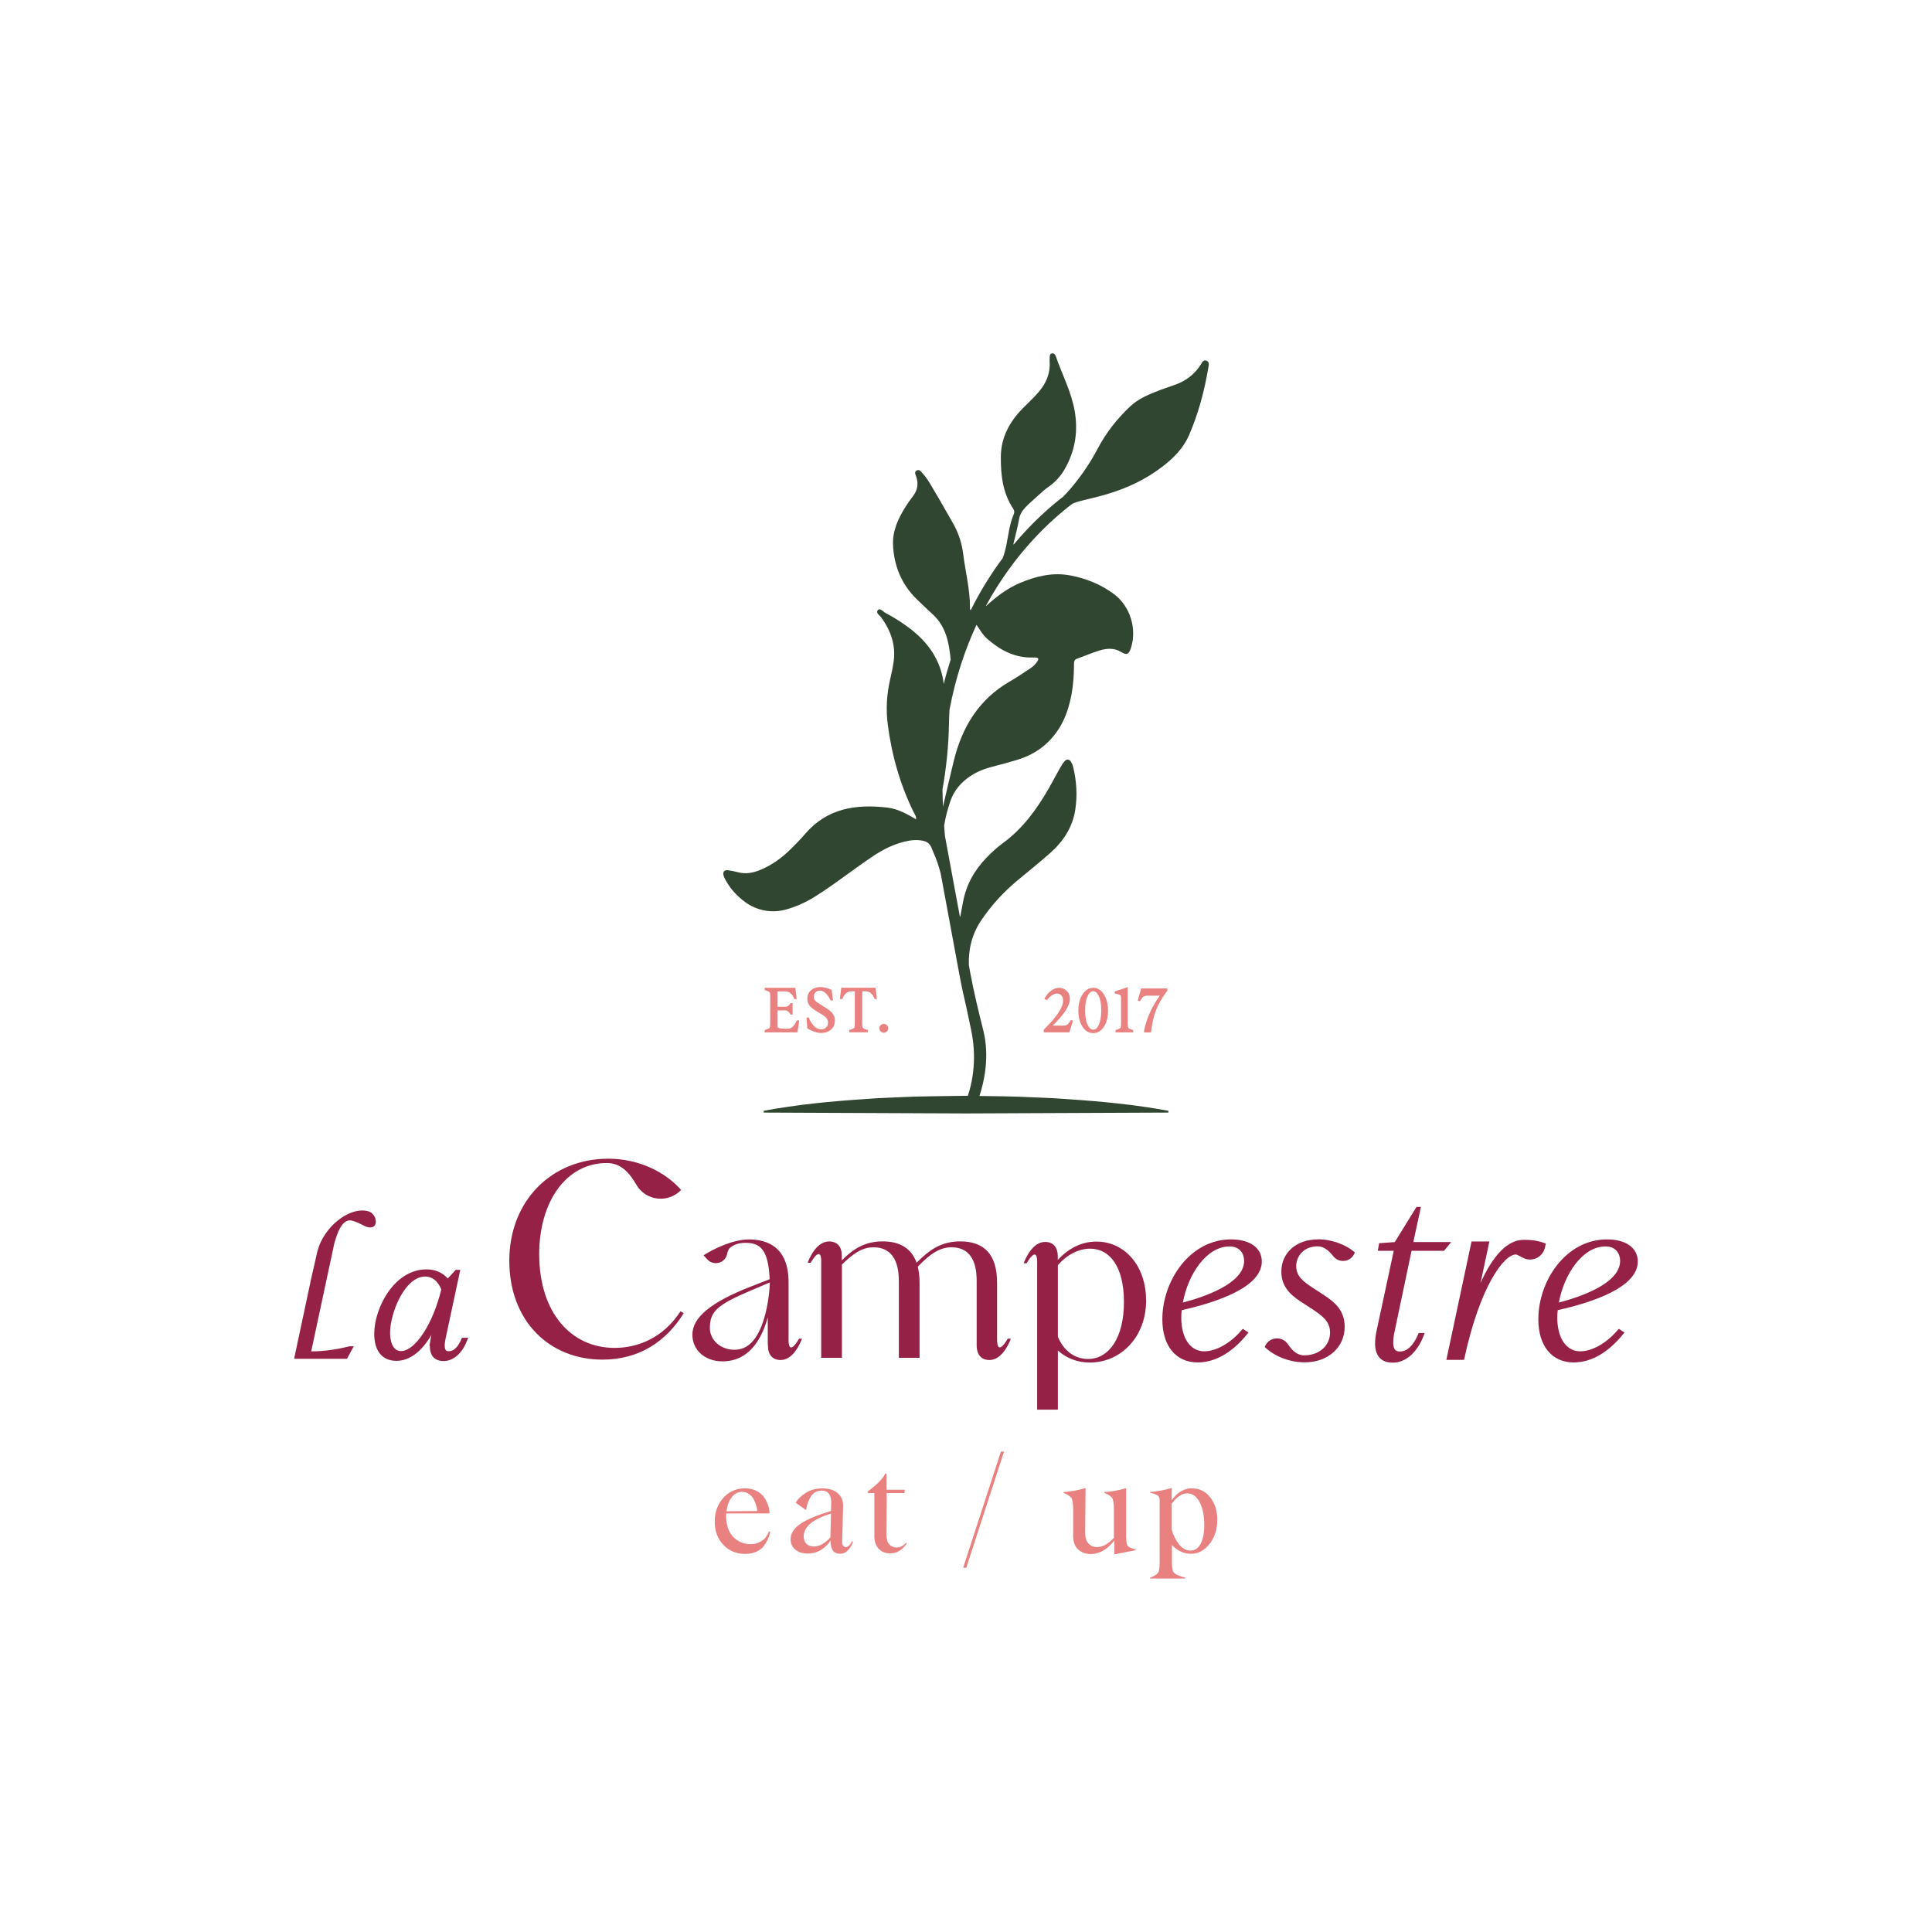 <?xml version="1.0" encoding="UTF-8"?><svg id="Layer_1" xmlns="http://www.w3.org/2000/svg" viewBox="0 0 425.2 425.2"><defs><style>.cls-1{fill:#962147;}.cls-1,.cls-2,.cls-3,.cls-4{stroke-width:0px;}.cls-2{fill:none;}.cls-3{fill:#314631;}.cls-4{fill:#e88180;}</style></defs><rect class="cls-2" width="425.2" height="425.2"/><rect class="cls-2" width="425.2" height="425.2"/><rect class="cls-2" width="425.2" height="425.2"/><rect class="cls-2" width="425.2" height="425.2"/><rect class="cls-2" width="425.2" height="425.2"/><rect class="cls-2" width="425.2" height="425.2"/><path class="cls-4" d="M169.51,337.19c-.1.48-.24.94-.44,1.4s-.49.98-.88,1.54-.95,1.01-1.68,1.35-1.57.51-2.54.51c-1.92,0-3.51-.66-4.77-1.99-1.26-1.33-1.9-3.03-1.9-5.11s.63-3.82,1.88-5.22,2.85-2.11,4.8-2.11c.9,0,1.7.17,2.4.52s1.24.74,1.59,1.19.65.94.87,1.47.37.95.42,1.28.08.55.08.67v.38h-9.5c-.01.25-.03.38-.04.39,0,2.11.52,3.69,1.56,4.77,1.04,1.08,2.32,1.61,3.85,1.61.8,0,1.5-.17,2.09-.51s1-.67,1.24-1.02.49-.79.74-1.32l.24.18ZM161.07,329.48c-.62.76-1.01,1.8-1.18,3.13l6.78-.06c-.01-.31-.08-.66-.2-1.07s-.29-.87-.53-1.38-.59-.93-1.05-1.26-.98-.51-1.57-.51c-.88,0-1.63.38-2.25,1.14Z"/><path class="cls-4" d="M184.86,341.95c-.77,0-1.32-.28-1.64-.84s-.46-1.24-.42-2.02l-.03-.03c-.44.74-1.1,1.4-1.98,1.98s-1.9.86-3.05.86-2.06-.29-2.74-.88-1.01-1.35-1.01-2.26c0-1.28.73-2.41,2.19-3.4s3.69-1.92,6.7-2.81l.06-1.9c.01-.67-.13-1.28-.44-1.8s-.87-.79-1.67-.79c-1,0-1.77.41-2.33,1.24s-.91,1.81-1.07,2.95l-.14.03-2.19-1.57c.52-.83,1.28-1.56,2.29-2.19s2.22-.95,3.64-.95,2.61.38,3.4,1.12,1.17,1.67,1.12,2.78l-.21,8.04c-.01.27.07.49.24.69s.37.29.58.29c.48,0,.93-.44,1.35-1.29l.2.11c-.24.73-.59,1.35-1.07,1.87s-1.07.77-1.75.77h-.01ZM179.09,340.36c1.22,0,2.44-.66,3.66-1.99l.14-5.28c-2.2.72-3.76,1.49-4.66,2.32-.9.83-1.35,1.73-1.35,2.7,0,.69.2,1.24.59,1.64s.93.6,1.6.6h.01Z"/><path class="cls-4" d="M195.98,341.89c-1.02,0-1.87-.32-2.54-.97-.67-.65-1.01-1.59-1.01-2.84v-9.49h-1.46v-.34c1.99-1.45,3.27-2.75,3.85-3.92h.29v3.54h4.02l-.08.72h-3.9l-.06,9.08c0,1.02.21,1.77.63,2.23s.95.69,1.6.69c.74,0,1.45-.35,2.11-1.07l.14.15c-1,1.47-2.19,2.2-3.59,2.2h.01Z"/><path class="cls-4" d="M220.28,319.47h.69l-8.31,25.57h-.69l8.31-25.57Z"/><path class="cls-4" d="M247.86,338.5c0,.94.13,1.53.37,1.78s.81.49,1.71.73v.17l-4.69.9v-3.05c-1.56,1.99-3.29,2.99-5.18,2.99-1.11,0-2.04-.34-2.78-1.01s-1.11-1.66-1.11-2.96v-5.84c0-1.26-.13-2.11-.38-2.51s-.83-.79-1.73-1.14v-.17c1.78-.15,3.4-.45,4.84-.9,0,1.04-.01,2.67-.04,4.89-.03,2.22-.04,3.85-.04,4.89,0,1.1.24,1.91.72,2.43s1.1.79,1.84.79c1.26,0,2.51-.67,3.76-2.04v-6.22c0-1.28-.13-2.12-.38-2.53s-.83-.79-1.73-1.14v-.17c1.63-.11,3.23-.41,4.8-.87v10.96h.01Z"/><path class="cls-4" d="M262.37,327.57c1.63,0,2.96.66,3.99,1.98,1.02,1.32,1.54,2.96,1.54,4.94,0,2.12-.58,3.89-1.71,5.32s-2.5,2.15-4.07,2.15-2.91-.63-4.17-1.9h-.03v3.97c0,1.11.17,1.84.52,2.18s1.15.67,2.41,1.02v.18h-7.74v-.18c.9-.35,1.47-.7,1.73-1.04s.38-1.07.38-2.18v-13.83c0-.49-.14-.84-.42-1.05s-.84-.41-1.68-.59v-.17c1.73-.15,3.31-.45,4.76-.9l-.03,2.6.06.03c1.28-1.71,2.78-2.57,4.51-2.57l-.04.03ZM261.99,341.26c.98,0,1.74-.51,2.26-1.52s.79-2.39.79-4.13c0-2.05-.34-3.72-1.02-5.01s-1.6-1.94-2.74-1.94-2.29.76-3.4,2.27v5.76c.35,1.21.88,2.27,1.6,3.19.72.91,1.56,1.38,2.54,1.38h-.03Z"/><path class="cls-4" d="M175.29,224.72c-.18.45-.45.85-.78,1.2-.31.32-.66.48-1.05.48h-.71c-.57,0-1.01-.05-1.3-.15-.29-.1-.32-.16-.32-.15v-3.72l1.64-.02s.02,0,.02,0c.23,0,.44.07.63.22.21.16.38.36.5.59l.07.13h.45v-2.54h-.45l-.07.12c-.1.18-.26.35-.46.49-.2.14-.42.2-.7.2h-1.63v-3.38h1.66c.49,0,.9.15,1.23.43.34.3.58.67.73,1.1l.06.16h.52l-.29-2.48h-6.75v.5l.17.05c.69.21.86.36.91.42.03.04.14.23.14.94v5.98c0,.71-.11.9-.14.94-.04.05-.22.2-.91.42l-.17.05v.5h7.22l.38-2.63h-.51l-.06.15Z"/><path class="cls-4" d="M183.5,223.51c-.08-.16-.15-.29-.22-.4-.08-.14-.21-.28-.38-.43-.15-.13-.27-.22-.34-.3-.09-.09-.25-.2-.49-.36-.22-.14-.38-.24-.47-.3-.08-.05-.25-.15-.5-.3l-.07-.04s-.06-.04-.13-.09c-.75-.46-1.25-.81-1.48-1.04-.2-.2-.3-.47-.3-.84,0-.46.13-.81.38-1.04.26-.24.56-.36.92-.36.46,0,.89.19,1.29.58.42.41.77.91,1.04,1.46l.07.14h.51l-.3-2.33-.12-.06c-1.74-.78-3.36-.77-4.4.12-.55.47-.83,1.1-.83,1.89,0,.68.22,1.25.66,1.7.41.42,1.04.87,1.92,1.38.04.03.1.07.21.13l.25.15c.15.09.26.15.33.19.06.04.19.12.44.32.2.16.34.29.41.39.07.1.15.25.23.45.07.16.1.34.1.54,0,.44-.14.79-.42,1.06-.28.27-.64.41-1.09.41-.6,0-1.11-.23-1.56-.71-.47-.5-.84-1.08-1.1-1.72l-.06-.15h-.5l.17,2.39.11.06c1.07.62,2.1.94,3.04.94h.11s0-.01,0-.01c.74-.02,1.38-.26,1.93-.71.58-.48.88-1.17.88-2.04,0-.2-.01-.38-.04-.56-.03-.18-.09-.36-.18-.53Z"/><path class="cls-4" d="M185.14,217.39l-.29,2.48h.53l.06-.16c.15-.41.4-.78.74-1.09.32-.3.74-.45,1.22-.45h.73v7.11c0,.71-.11.9-.14.94-.04.05-.22.2-.91.42l-.17.05v.5h4.07v-.5l-.17-.05c-.68-.21-.85-.36-.9-.42-.03-.04-.14-.23-.14-.94v-7.11h.69c.49,0,.9.15,1.23.43.34.3.58.67.73,1.1l.06.16h.52l-.31-2.48h-7.56Z"/><path class="cls-4" d="M193.82,225.63c-.19.19-.29.43-.29.68s.1.49.29.68c.19.2.42.29.67.29h.12s0-.02,0-.02c.22-.02.42-.12.58-.28.19-.19.29-.42.29-.67s-.1-.49-.29-.68c-.38-.38-.98-.39-1.37,0Z"/><path class="cls-4" d="M235.57,224.67c-.22.33-.38.56-.51.69-.12.13-.27.22-.46.28-.11.04-.24.07-.4.08h-2.51c1.3-1.3,2.24-2.39,2.81-3.27.64-.99.96-1.84.96-2.6s-.23-1.33-.7-1.78c-.91-.88-2.31-.9-3.47-.01-.56.42-1,.95-1.32,1.56l-.12.23.57.25.12-.15c.31-.4.67-.72,1.05-.95.81-.48,1.53-.45,2,.07.25.28.38.68.38,1.17,0,1.46-1.41,3.58-4.18,6.3l-.07.07v.59h5.64l.79-2.59-.49-.1-.09.14Z"/><path class="cls-4" d="M240.6,217.4c-.93,0-1.72.48-2.35,1.44-.61.92-.92,2.12-.92,3.57s.3,2.6.89,3.52c.61.96,1.41,1.44,2.38,1.44h0c.96,0,1.76-.48,2.37-1.42.59-.91.89-2.09.89-3.51s-.31-2.65-.91-3.59c-.62-.97-1.41-1.45-2.36-1.45ZM238.82,222.38c0-1.31.18-2.37.53-3.15.33-.73.73-1.08,1.22-1.08s.88.34,1.23,1.03c.37.74.56,1.82.56,3.21,0,1.31-.18,2.37-.53,3.15-.32.72-.72,1.07-1.21,1.07h-.09c-.44-.04-.81-.37-1.14-1.01-.38-.73-.57-1.81-.57-3.21Z"/><path class="cls-4" d="M248.33,226.24s-.14-.23-.14-.94v-8.06l-2.85.97v.45l.2.04c.68.12.92.25,1.01.31.12.09.17.26.17.5v5.79c0,.69-.1.88-.14.93-.05.06-.23.21-.9.42l-.15.05-.04.5h3.91v-.5l-.17-.05c-.68-.21-.85-.36-.9-.42Z"/><path class="cls-4" d="M251.15,217.55l-.76,2.66.49.16.1-.17c.32-.56.55-.79.69-.88.13-.09.41-.19,1.03-.19h2.56c-1.78,2.43-2.95,5.05-3.48,7.78v.3s1.55,0,1.55,0l.02-.22c.21-1.83.58-3.43,1.1-4.76.52-1.33,1.34-2.72,2.42-4.12l.05-.07v-.5h-5.77Z"/><path class="cls-3" d="M168.05,244.47c7.42-1.38,14.85-2.1,22.27-2.58,3.71-.31,7.42-.37,11.14-.55,3.71-.09,7.42-.12,11.14-.17,3.71.06,7.42.07,11.14.18,3.71.18,7.42.25,11.14.55,7.42.49,14.85,1.2,22.27,2.57v.39l-44.54.19-44.54-.19v-.39Z"/><path class="cls-1" d="M82.64,268.21s-.39-1.2-1.38-1.56c-.1-.03-.21-.06-.31-.09-2.17-.57-5.02.49-7.43,2.77-.28.26-.57.56-.85.88-.76.86-1.39,1.8-1.9,2.78-.13.26-.26.52-.38.79-.13.29-.31.85-.44,1.28-.02.07-.04.14-.07.21l-1.41,6.19-3.74,17.58h11.64l1.49-2.75h-.86s-.18.02-.18.02c-2.89.73-5.64,1.1-8.19,1.1h-.14l5.05-23.6c.02-.09.04-.17.06-.25l.04-.14s.01-.05.04-.12c.97-3.5,2.25-5.07,3.81-4.65.95.25,1.77.67,2.5,1.04l.37.19c.21.09,1.28.54,1.94,0,.4-.33.51-.89.32-1.69Z"/><path class="cls-1" d="M101.66,294.44l-.13.3c-.76,1.78-1.67,2.64-2.79,2.64-.28,0-.48-.07-.61-.22-.2-.23-.38-.81-.14-2.21l3.31-15.48h-.99l-1.77,1.9c-1.21-1.35-2.75-2-4.72-2-6.99,0-11.46,8.41-11.46,14.2,0,3.77,1.78,5.93,4.89,5.93,2.86,0,5.56-2.02,7.7-5.73l-.11.5c-.09.42-.15.83-.19,1.2l-.15.7h.11c-.02,1.1.23,1.93.76,2.51.52.57,1.28.86,2.26.86,2.14,0,4.06-1.66,5.13-4.43l.27-.7-1.36.02ZM97.12,283.78c-1.84,7.61-5.74,13.57-8.89,13.57-1.75,0-2.38-2.07-2.38-4.01,0-2.3.86-5.39,2.19-7.86.91-1.69,2.85-4.54,5.54-4.54,1.55,0,2.8,1.01,3.54,2.83Z"/><path class="cls-1" d="M176.49,294.63s-.97,2.91-2.91,4.15c-.01,0-.02.02-.04.02,0,0-.01.01-.02.01-.46.28-.96.47-1.53.5-.06.01-.13.01-.19.01-.13,0-.25,0-.36-.02-1.73-.16-2.28-1.5-2.38-2.46-.03-.33-.07-.82-.09-1.17h0s0,0,0-.01c0-.06,0-.11,0-.16,0-.03,0-.07,0-.09,0-.05,0-.09,0-.11v-5.37c-.28,1.02-.64,2.08-1.1,3.12-1.93,4.3-4.86,6.51-8.72,6.56-.05,0-.09,0-.14,0-2,0-3.75-.65-4.97-1.85-1.07-1.06-1.66-2.48-1.66-4.01,0-3.81,4.08-7.17,12.82-10.58l4.19-1.64c-.29-6.69-2.19-8-5.35-8-1.34,0-2.39.33-3.33,1.04,0,0-.46.32-.69,1.44-.43,2.01-2.98,2.68-4.36,1.16l-.82-.9c2-1.3,6.34-3.49,10.01-3.49,3.97,0,8.7,1.64,8.7,9.41v13.09c.01.13.02.25.04.36.32,2.53,2.26-1.01,2.26-1.01h.65ZM169.42,282.24l-4.01,1.71c-7.55,3.19-9.18,4.66-9.18,8.32,0,2.69,2.38,4.79,5.41,4.79s5.12-2.29,6.5-6.81c.99-3.23,1.26-6.73,1.29-8.01Z"/><path class="cls-1" d="M222.46,294.63s-.97,2.91-2.93,4.15c-.02.01-.03.02-.05.03-.01,0-.02.01-.03.02-.39.24-.83.4-1.3.46-.07,0-.14.01-.21.02-.06.01-.13.01-.19.01-.13,0-.25,0-.36-.02-.03,0-.05,0-.08-.01-.43-.05-.78-.17-1.07-.34-.75-.45-1.08-1.22-1.21-1.89,0-.02,0-.03,0-.04-.01-.06-.02-.12-.03-.18-.04-.27-.05-.51-.05-.69v-13.95c0-1.97,0-7.69-5.57-7.69-2.59,0-4.8,1.54-7.39,4.28.24,1.01.39,2.16.39,3.5v16.54h-4.56v-16.63c0-1.97-.04-7.69-5.61-7.69-2.49,0-4.52,1.45-6.92,3.8v20.52h-4.56v-21.49s0-.1,0-.14c0-.11-.02-.21-.03-.3-.32-2.53-2.28,1.01-2.28,1.01h-.66s.97-2.91,2.93-4.15c.02-.01.03-.02.05-.03.46-.28.97-.47,1.53-.5.06-.01.13-.01.2-.01.13,0,.25,0,.36.02.46.04.84.17,1.15.35,0,0,0,0,0,0h.01c.76.44,1.09,1.22,1.21,1.88,0,.02,0,.03,0,.04.04.27.06.56.06.87v1.01c2.59-2.59,5.14-4.18,8.98-4.18s6.34,1.53,7.49,4.7c2.83-2.88,5.47-4.7,9.6-4.7,5.28,0,8.11,2.88,8.11,9.07v12.54c0,.19.01.36.02.51,0,.11.02.21.03.3.32,2.53,2.3-1.01,2.3-1.01h.66Z"/><path class="cls-1" d="M252.25,286.14c0,8.21-5.66,13.73-12.38,13.73-2.78,0-5.18-.96-7.05-2.64v13.01h-4.56v-32.93c0-.11-.02-.21-.03-.3-.32-2.53-2.28,1.01-2.28,1.01h-.65s.97-2.91,2.93-4.15c.02-.01.03-.02.05-.03.46-.28.97-.47,1.53-.5.06-.01.13-.01.2-.01.13,0,.25,0,.36.02.42.03.76.14,1.05.3.04.01.06.03.1.05h0c.75.45,1.08,1.22,1.2,1.89,0,.02,0,.03,0,.04.01.06.02.12.03.18.02.12.03.24.03.35.01.13.02.25.02.34v.78c2.35-2.5,5.18-4.03,8.49-4.03,6.24,0,10.94,5.33,10.94,12.91ZM247.36,286.57c0-7.82-3.12-11.76-7.44-11.76-2.4,0-4.99,1.2-7.1,3.64v15.74c1.2,2.98,3.65,4.9,6.62,4.9,4.71,0,7.92-4.8,7.92-12.53Z"/><path class="cls-1" d="M270.92,272.77c-9.04,0-15.11,9.09-15.11,17.59,0,5.85,2.98,9.49,7.78,9.49,3.82,0,7.58-2.15,10.87-6.21l.31-.38-1.26-.81-.25.29c-2.45,2.87-5.61,4.66-8.24,4.66-3.06,0-5.04-2.91-5.04-7.42,0-.54.03-1.09.1-1.64,8.11-1.82,17.62-5.14,17.62-10.7,0-3.01-2.6-4.87-6.78-4.87ZM260.33,286.67c1.13-6.18,5.17-12.35,10.26-12.35,2.38,0,3.22,1.71,3.22,3.18,0,5.03-8.96,7.99-13.49,9.17Z"/><path class="cls-1" d="M290.06,272.77c-4.75,0-8.06,2.92-8.06,7.11,0,3.87,2.83,5.68,5.11,7.13l1.75,1.14c2.07,1.39,3.86,2.6,3.86,5.11,0,2.92-2.4,5.03-5.7,5.03-1.33,0-2.46-.78-3.57-2.45-.57-.86-1.54-1.34-2.57-1.28-1.04.06-1.94.66-2.4,1.59l-.15.3.25.22c2.2,1.98,5.41,3.16,8.58,3.16,5.09,0,8.78-3.29,8.78-7.82,0-3.95-2.6-5.68-4.89-7.2l-2.24-1.46c-1.74-1.16-3.54-2.37-3.54-4.68,0-2.17,1.62-4.37,4.7-4.37,1.2,0,2.3.69,3.46,2.17.58.74,1.49,1.13,2.44,1.03.95-.1,1.76-.68,2.17-1.54l.15-.31-.26-.22c-1.56-1.33-4.6-2.68-7.86-2.68Z"/><path class="cls-1" d="M310.63,275.28h7.18l1.58-1.93h-8.34l1.67-7.72h-.98l-4.77,7.73-3.45.25-.29,1.67h3.51l-3.79,17.66-.12.59h.01c-.42,2.4-.2,4.08.66,5.15.66.81,1.67,1.22,3.02,1.22,2.83,0,5.36-2.21,6.79-5.91l.23-.61h-1.32s-.11.28-.11.28c-1.09,2.54-2.42,3.78-4.06,3.78-.47,0-.81-.14-1.04-.41-.5-.62-.52-2.02-.05-4.15l3.7-17.59Z"/><path class="cls-1" d="M340.02,274.56l.19-.87-.36-.13c-1.92-.71-3.57-.69-4.35-.69h-.2c-3.43,0-6.67,3.27-9.46,9.5l1.95-9.14h-3.93l-5.54,26.05h3.9l.07-.35c3.41-15.76,8.68-22.84,11.33-22.84.05,0,.33.05,1.47.68.94.53,2.05.58,3.03.13.98-.44,1.67-1.3,1.89-2.34Z"/><path class="cls-1" d="M360.45,277.64c0-3.01-2.6-4.87-6.78-4.87-9.04,0-15.11,9.09-15.11,17.59,0,5.85,2.98,9.49,7.78,9.49,3.82,0,7.58-2.15,10.87-6.21l.31-.38-1.26-.81-.25.29c-2.45,2.87-5.61,4.66-8.24,4.66-3.06,0-5.04-2.91-5.04-7.42,0-.54.03-1.09.1-1.64,8.11-1.82,17.62-5.14,17.62-10.7ZM343.08,286.67c1.13-6.18,5.17-12.35,10.26-12.35,2.38,0,3.22,1.71,3.22,3.18,0,5.03-8.96,7.99-13.49,9.17Z"/><path class="cls-1" d="M150.48,289c-3.88,6.29-9.88,10.23-17.87,10.23-11.76,0-20.52-8.53-20.52-21.76s9.35-22.46,21.76-22.46c6.94,0,12.7,3.06,16.05,6.88-2.85,2.99-7.79,2.42-9.85-1.15-1.56-2.7-3.44-4.78-6.5-4.78-9,0-14.88,8.59-14.88,20.05,0,13,7.12,20.64,16.58,20.64,5.12,0,10.7-2.18,14.52-8.06l.71.41Z"/><path class="cls-3" d="M212.4,242.78l-.06.15,2.25.92c3.13-7.61,2.71-13.48,1.82-17.06-1.05-4.21-2.06-8.33-2.84-12.51l-.34-1.84c-.11-3.46.64-6.79,2.7-9.86,2.28-3.39,5.01-6.34,8.15-8.94,2.38-1.97,4.78-3.9,7.09-5.95,2.86-2.54,4.89-5.63,5.48-9.49.48-3.14.29-6.28-.46-9.37-.1-.43-.28-.86-.52-1.23-.35-.55-.9-.56-1.31-.13-.43.46-.76,1.03-1.08,1.58-.82,1.45-1.59,2.94-2.42,4.39-2.68,4.66-5.78,8.95-10.2,12.16-1.29.94-2.48,2.05-3.59,3.21-2.65,2.74-4.44,5.96-5.13,9.74-.19,1.04-.39,2.09-.6,3.2-.04-.03-.07-.06-.1-.09l-3.27-17.67c-.08-.79-.12-1.54-.18-2.31.31-1.84.77-3.65,1.4-5.44.82-2.35,2.35-4.08,4.38-5.44,1.47-.99,3.14-1.63,4.86-2.07,1.8-.46,3.6-.94,5.37-1.48,2.34-.71,4.56-1.84,6.37-3.48,3.38-3.05,4.91-6.87,5.67-11.02.39-2.15.52-4.33.53-6.52,0-.52,0-1.02.64-1.25,1.63-.58,3.23-1.28,4.88-1.79,1.62-.5,3.25-.67,4.84.29,1.28.78,1.72.54,2.19-.93,1.32-4.2-.18-9.1-3.71-11.77-2.87-2.16-6.16-3.48-9.66-4.14-3.85-.73-7.53.16-11.08,1.66-2.8,1.19-5.18,3-7.42,5.05-.08-.07.03.03-.05-.04,6.26-11.53,14.13-18.74,19.02-22.45.55-.24,1.13-.44,1.74-.6,1.93-.48,3.88-.92,5.79-1.48,4.41-1.3,8.54-3.22,12.21-6.03,2.48-1.89,4.68-4.09,5.93-6.98,2.02-4.68,3.35-9.58,4.2-14.6.1-.61.39-1.46-.28-1.76-.88-.4-1.15.58-1.51,1.11-1.37,1.97-3.18,3.34-5.43,4.14-1.09.39-2.19.74-3.27,1.15-2.4.92-4.79,1.86-6.72,3.68-2.88,2.71-5.28,5.81-7.12,9.29-1.63,3.09-3.56,5.93-5.81,8.6-.56.67-1.16,1.3-1.76,1.93-3,2.3-6.91,5.76-10.91,10.55-.07-.12-.01-.27.02-.41.39-1.69.87-3.36,1.15-5.07.36-2.22,2.07-3.3,4.14-5.25.75-.71,1.52-1.39,2.36-1.98,1.53-1.06,2.73-2.4,3.64-4.02,2.2-3.9,2.89-8.02,2.17-12.46-.7-4.32-2.77-8.14-4.17-12.2-.13-.36-.34-.76-.8-.7-.62.07-.55.6-.57,1.04-.01.26-.03.52-.01.77.18,2.59-.77,4.77-2.42,6.7-1.13,1.32-2.42,2.48-3.63,3.72-2.83,2.91-4.65,6.36-4.69,10.47-.04,4.03.4,8.02,2.74,11.51.24.36.28.81.1,1.21-.91,2.09-1.14,4.34-1.58,6.54-.21,1.07-.47,2.11-.84,3.11-.13.17-.26.34-.39.51-2.23,3.03-4.53,6.66-6.64,10.91-.26-.05-.17-.37-.18-.58,0-4.02-1.02-7.9-1.51-11.86-.3-2.43-1.11-4.77-2.35-6.88-1.33-2.27-2.59-4.59-3.95-6.84-.79-1.32-1.5-2.71-2.56-3.85-.37-.4-.73-1.08-1.4-.68-.58.34-.19.94-.04,1.4.53,1.61.22,3.02-.82,4.34-.56.7-1.07,1.45-1.55,2.21-1.59,2.54-2.87,5.24-2.76,8.29.17,4.67,1.85,8.77,5.23,12.08,1.19,1.17,2.42,2.3,3.64,3.44,2.85,2.69,3.45,6.21,3.82,9.82-.55,1.72-1.07,3.51-1.53,5.38-.62-5.24-3.44-9.19-7.61-12.34-1.64-1.24-3.39-2.33-5.2-3.29-.53-.28-1.19-1.14-1.64-.67-.63.66.36,1.19.73,1.7,2.1,2.94,3.22,6.13,2.68,9.78-.19,1.27-.46,2.53-.75,3.78-.76,3.29-.96,6.59-.53,9.95.87,6.75,2.71,13.21,5.71,19.33.22.45.58.86.52,1.54-2.02-1.19-4.02-2.31-6.35-2.58-6.9-.8-13.22.15-18.06,5.79-1,1.17-2.08,2.28-3.18,3.36-1.99,1.95-4.21,3.58-6.82,4.62-1.53.61-3.07.9-4.71.48-.75-.19-1.5-.35-2.26-.46-.81-.11-1.23.41-.98,1.19.15.47.4.92.65,1.35,1.01,1.75,2.39,3.18,3.99,4.39,2.63,1.99,6.06,2.61,9.23,1.68,2.06-.6,4.02-1.45,5.86-2.57,2.69-1.64,5.23-3.51,7.78-5.35,1.83-1.31,3.65-2.64,5.52-3.88,2.1-1.39,4.34-2.51,6.81-3.11,1.32-.32,2.65-.47,4.01-.19.88.18,1.51.61,1.87,1.47.62,1.48,1.28,2.94,1.71,4.5.11.41.23.82.35,1.24l4.16,22.49c.44,2.37.96,4.72,1.51,7.07l1.03,4.88c1.13,5.38.75,11-1.31,16.09ZM215.05,137.71c.68,1.01,1.3,2.08,2.23,2.89,2.78,2.43,5.88,4.12,9.69,4.11.38,0,.78-.03,1.15.03.42.06.48.31.27.68-.43.74-1.06,1.3-1.76,1.76-1.45.96-2.89,1.93-4.39,2.8-6.86,3.95-10.55,10.12-12.36,17.6-.8,3.31-1.58,6.63-2.35,9.96-.05-1.29-.1-2.58-.1-3.83.84-4.75,1.34-9.52,1.42-14.35.02-1.05.06-2.1.12-3.15,1.33-7.1,3.44-13.3,5.94-18.7.05.07.09.13.15.21Z"/></svg>